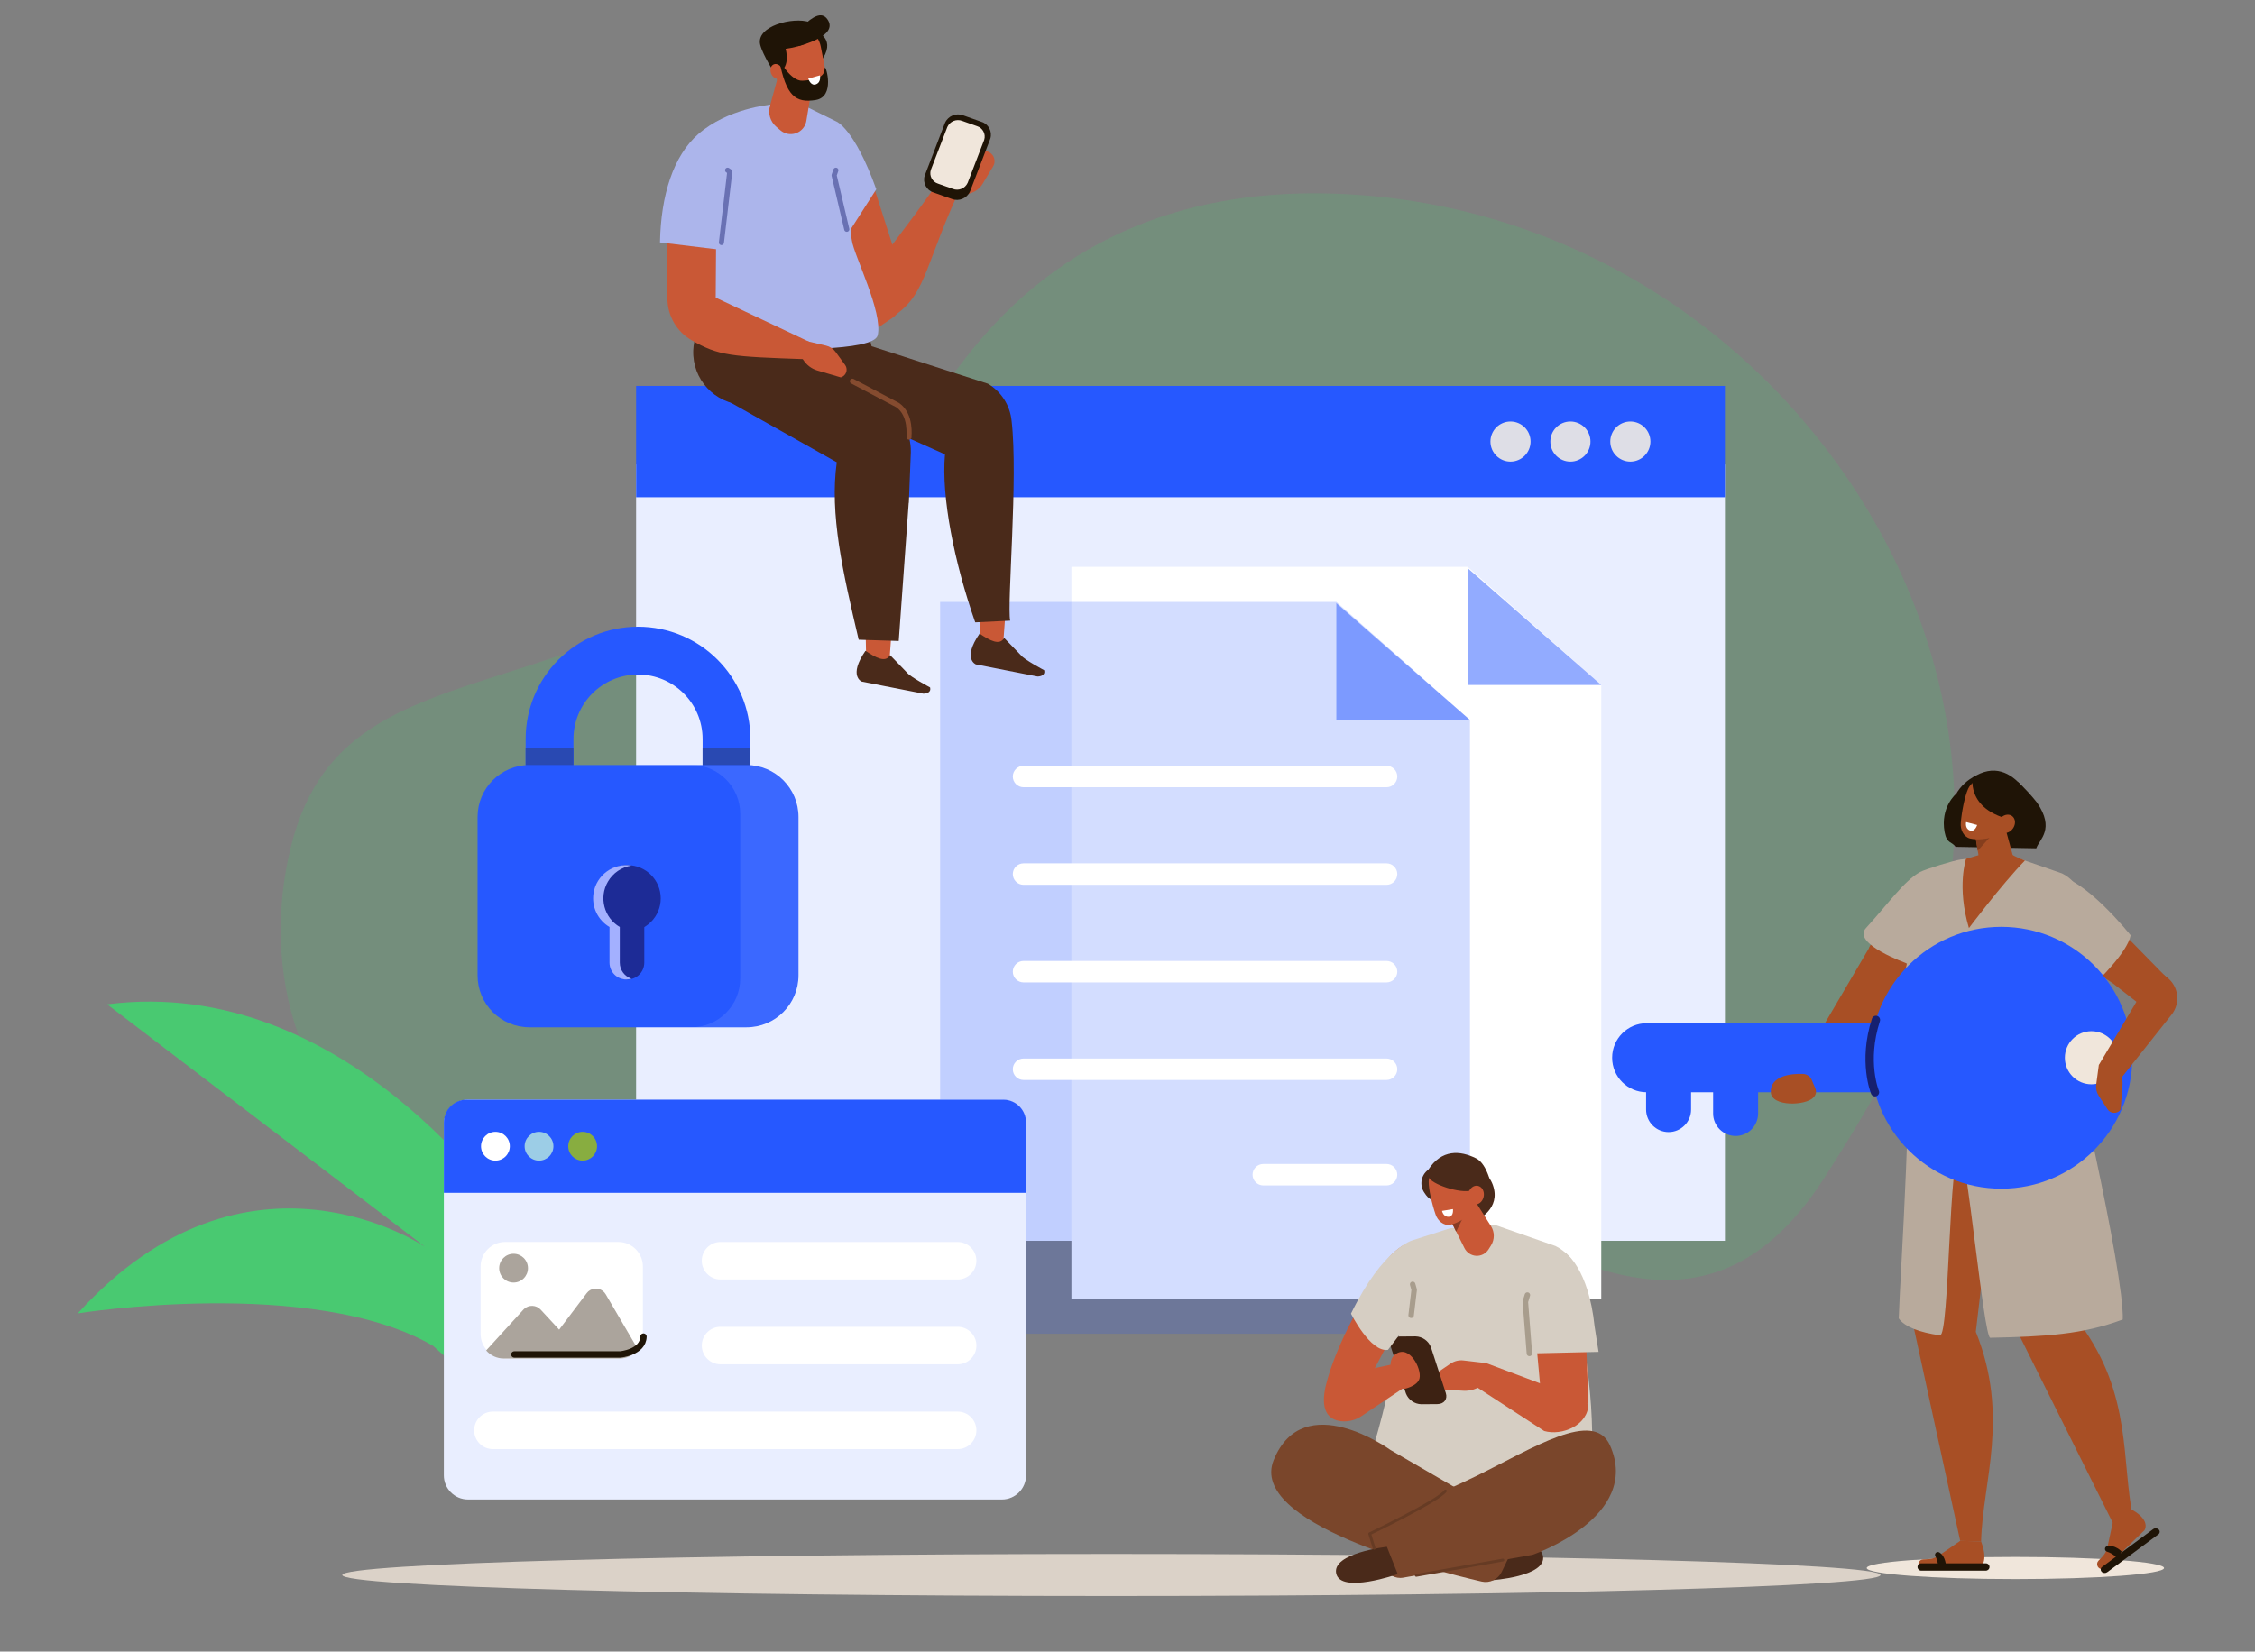 <?xml version="1.0" encoding="UTF-8"?> <!-- Generator: Adobe Illustrator 25.1.0, SVG Export Plug-In . SVG Version: 6.00 Build 0) --> <svg xmlns="http://www.w3.org/2000/svg" xmlns:xlink="http://www.w3.org/1999/xlink" version="1.1" id="Ebene_1" x="0px" y="0px" viewBox="0 0 880.07 644.74" style="enable-background:new 0 0 880.07 644.74;" xml:space="preserve"><rect x="0" y="0" width="880.07" height="644.74" fill="#808080" stroke="none"/> <style type="text/css"> .st0{fill-rule:evenodd;clip-rule:evenodd;fill:#1F1406;} .st1{opacity:0.2;fill:#49C971;} .st2{fill:#FFFFFF;} .st3{opacity:0.1;fill:#2658FF;} .st4{fill:#2658FF;} .st5{fill:#DEDEE6;} .st6{fill:#49C971;} .st7{fill:#DBD2C8;} .st8{opacity:0.5;fill:#2658FF;} .st9{opacity:0.2;fill:#2658FF;} .st10{fill-rule:evenodd;clip-rule:evenodd;fill:#A84F25;} .st11{fill:#F0E6DB;} .st12{fill-rule:evenodd;clip-rule:evenodd;fill:#B8AA9C;} .st13{fill-rule:evenodd;clip-rule:evenodd;fill:#853E1D;} .st14{fill-rule:evenodd;clip-rule:evenodd;fill:#FFFFFF;} .st15{fill:none;stroke:#162070;stroke-width:3.255;stroke-linecap:round;stroke-linejoin:round;} .st16{opacity:0.1;fill:#FFFFFF;} .st17{fill:#1D2B96;} .st18{fill:#A3B0FF;} .st19{fill:#2949B2;} .st20{fill:#9CCDE6;} .st21{fill:#88AD40;} .st22{fill:#ABA49C;} .st23{fill-rule:evenodd;clip-rule:evenodd;fill:#C95836;} .st24{fill-rule:evenodd;clip-rule:evenodd;fill:#4A2A1A;} .st25{fill:#C95836;} .st26{fill-rule:evenodd;clip-rule:evenodd;fill:#ACB5EB;} .st27{fill-rule:evenodd;clip-rule:evenodd;fill:#F0E6DB;} .st28{fill:none;stroke:#1F1406;stroke-width:2.492;stroke-linecap:round;stroke-linejoin:round;} .st29{fill:#A84F25;} .st30{fill-rule:evenodd;clip-rule:evenodd;fill:#D6CEC3;} .st31{fill-rule:evenodd;clip-rule:evenodd;fill:#3D2213;} .st32{fill-rule:evenodd;clip-rule:evenodd;fill:#7A462B;} .st33{fill:none;stroke:#663B24;stroke-width:1.086;stroke-linecap:round;stroke-linejoin:round;} .st34{fill-rule:evenodd;clip-rule:evenodd;fill:#873B24;} .st35{fill:none;stroke:#A89D8D;stroke-width:2.138;stroke-linecap:round;stroke-linejoin:round;} .st36{fill:none;stroke:#6971B3;stroke-width:2;stroke-linecap:round;stroke-linejoin:round;} .st37{fill:none;stroke:#854B2F;stroke-width:2;stroke-linecap:round;stroke-linejoin:round;} </style> <g id="Gruppe_3956" transform="translate(-760.497 -165.591)"> <path id="Pfad_9928" class="st0" d="M1531.15,468.66c0,0-12.92,5.99-7.61,20.02c5.3,14.03,8.83,4.07,8.83,4.07 S1537.65,474.31,1531.15,468.66z"></path> <path id="Pfad_9929" class="st1" d="M1498.75,581.14c78.43-145.54-40.53-334.07-217.56-339.95c-53.36-1.77-106.07,14.3-145.11,65.8 c-120.14,158.49-238.51,92.59-262.15,189.54s59.32,214.04,283.21,93.39c112.3-60.52,233.56,162.34,315.16,35.77 C1482.2,610.33,1491.02,595.48,1498.75,581.14z"></path> <rect id="Rechteck_3629" x="1008.76" y="346.92" class="st2" width="424.93" height="303.06"></rect> <rect id="Rechteck_3640" x="1008.76" y="346.92" class="st3" width="424.93" height="303.06"></rect> <rect id="Rechteck_3630" x="1008.76" y="316.25" class="st4" width="424.93" height="43.46"></rect> <circle id="Ellipse_122" class="st5" cx="1350.01" cy="337.97" r="7.83"></circle> <circle id="Ellipse_123" class="st5" cx="1373.39" cy="337.97" r="7.83"></circle> <circle id="Ellipse_124" class="st5" cx="1396.78" cy="337.97" r="7.83"></circle> <path id="Pfad_9931" class="st6" d="M957.87,639.01c0,0-62.65-93.34-155.55-81.34l124.15,94.73c0,0-69.27-47.34-135.63,25.92 c0,0,91.56-14.66,138.63,12.63c0,0,29.25,26.9,38.4,25.41C1023.6,707.3,957.87,639.01,957.87,639.01z"></path> <path id="Pfad_9932" class="st7" d="M1494.42,780.45c0,4.54-134.39,8.21-300.17,8.21s-300.17-3.68-300.17-8.21 s134.39-8.22,300.17-8.22S1494.42,775.91,1494.42,780.45z"></path> <g id="Gruppe_3946" transform="translate(1097.078 380.91)"> <path id="Pfad_9933" class="st2" d="M288.35,291.66H81.57V5.97H236.2l52.15,46.1V291.66z"></path> <path id="Pfad_9934" class="st8" d="M236.2,6.46v45.62h52.15L236.2,6.46z"></path> <path id="Pfad_9935" class="st9" d="M237.11,305.35H30.33V19.66h154.63l52.15,46.1V305.35z"></path> <path id="Pfad_9936" class="st8" d="M184.96,20.14v45.62h52.15L184.96,20.14z"></path> <path id="Pfad_9937" class="st2" d="M204.56,92.01H62.88c-2.31-0.01-4.18-1.88-4.19-4.19l0,0c0.01-2.31,1.88-4.18,4.19-4.19 h141.68c2.31,0.01,4.18,1.88,4.19,4.19l0,0C208.73,90.14,206.86,92,204.56,92.01z"></path> <path id="Pfad_9938" class="st2" d="M204.56,130.1H62.88c-2.31-0.01-4.18-1.88-4.19-4.19l0,0c0.01-2.31,1.88-4.18,4.19-4.19 h141.68c2.31,0.01,4.18,1.88,4.19,4.19l0,0C208.73,128.23,206.86,130.1,204.56,130.1z"></path> <path id="Pfad_9939" class="st2" d="M204.56,168.2H62.88c-2.31-0.01-4.18-1.88-4.19-4.19l0,0c0.01-2.31,1.88-4.18,4.19-4.19 h141.68c2.31,0.01,4.18,1.88,4.19,4.19l0,0C208.73,166.32,206.86,168.19,204.56,168.2z"></path> <path id="Pfad_9940" class="st2" d="M204.56,206.29H62.88c-2.31-0.01-4.18-1.88-4.19-4.19l0,0c0.01-2.31,1.88-4.18,4.19-4.19 h141.68c2.31,0.01,4.18,1.88,4.19,4.19l0,0C208.73,204.41,206.86,206.28,204.56,206.29z"></path> <path id="Pfad_9941" class="st2" d="M204.55,247.46h-48.1c-2.31-0.01-4.18-1.88-4.19-4.19l0,0c0.01-2.31,1.88-4.18,4.19-4.19h48.1 c2.31,0.01,4.18,1.88,4.19,4.19l0,0C208.73,245.58,206.86,247.45,204.55,247.46z"></path> </g> <path id="Pfad_9944" class="st10" d="M1489.82,535.9l-18.07,30.78l-45,13.7l3.69,9.05l42.96-3.42c4.47-0.36,8.56-2.66,11.18-6.3 l20.35-28.27c2.54-3.53,1.74-8.46-1.79-11c-0.35-0.25-0.72-0.47-1.11-0.67l3.29-3.77C1500,533.37,1491.69,530.28,1489.82,535.9z"></path> <g id="Gruppe_3947" transform="translate(1488.796 464.995)"> <path id="Pfad_9945" class="st0" d="M34.91,31.19l31.49,0.57c1.21-3.52,7.45-7.45,0.25-17.91c-2.22-2.81-4.64-5.44-7.26-7.88 l-24.16,4.42c0,0-6.39,5.19-4.59,15.05C31.49,30.05,33.46,29.06,34.91,31.19z"></path> </g> <ellipse id="Ellipse_125" class="st11" cx="1547.05" cy="777.72" rx="58.02" ry="4.32"></ellipse> <path id="Pfad_9946" class="st10" d="M1532.71,631.59c0,0,13.61,51.18,14.81,53.16l37.54,75.32l7.99-1.68 c-4.78-22.04-0.21-48.1-20.68-75.9l-6.73-56.47C1580.37,622.2,1532.71,631.59,1532.71,631.59z"></path> <path id="Pfad_9947" class="st10" d="M1585.12,759.68l-1.92,8.82c-0.21,1.87-1.04,3.62-2.36,4.97l-1.35,1.39 c-0.6,0.61-0.72,1.54-0.3,2.29l0,0c0.58,0.99,1.85,1.33,2.84,0.75c0.03-0.02,0.07-0.04,0.1-0.06l15.3-14.87 c0,0,2.96-4.16-6.19-8.69L1585.12,759.68z"></path> <path id="Pfad_9948" class="st10" d="M1558.6,572.25l-44.62,1.86c-11.59,22.72-8.8,50.24-8.8,50.24s1.06,55.12,1.76,57.42 l18.57,85.36l8.16,0.24c0.59-23.47,11.23-48.76-2.06-81.86l6.89-58.81c15.21-0.32,33.6,11.5,34.65-13.6 C1574.36,584.41,1558.6,572.25,1558.6,572.25z"></path> <path id="Pfad_9949" class="st12" d="M1525.6,501.15l14.43-1.73l5.24,0.2l19.97,6.94c6.74,3.32,9.95,11.14,7.47,18.24l-9.7,27.86 c5.39,17.26,26.61,110.27,25.94,128.04c-15.55,5.87-30.32,6.7-51.72,7.14c-2.47,0.05-9.38-73.41-11.71-73.47 c-4.48-0.1-4.17,73.05-7.9,72.52c-7.88-1.12-13.74-3.26-16.09-6.62c0.54-18.11,6.05-92.71,2.91-132.26 c-0.41-5.16,0.34-6.29,0.34-6.29s-21.68-7.65-16.05-13.82c9-9.88,14.89-18.42,21.09-21.86 C1511.9,504.88,1523.25,501.44,1525.6,501.15z"></path> <path id="Pfad_9950" class="st10" d="M1525.51,767.13l-7.43,5.12c-1.43,1.22-3.23,1.93-5.11,2.01l-1.93,0.09 c-0.85,0.03-1.58,0.63-1.79,1.46l0,0c-0.26,1.12,0.44,2.24,1.56,2.49c0.04,0.01,0.07,0.02,0.11,0.02l21.33-0.39 c0,0,5-1.02,1.43-10.57L1525.51,767.13z"></path> <path id="Pfad_9951" class="st10" d="M1530.48,486.26l2.6,15.76c0.48,2.91,3.23,4.88,6.14,4.4c0.96-0.16,1.86-0.58,2.61-1.21 l1.39-1.19c2.01-1.72,3.54-1.89,2.84-4.44c-1.79-6.54-5.75-20.99-5.75-20.99L1530.48,486.26L1530.48,486.26z"></path> <path id="Pfad_9952" class="st13" d="M1531.59,493.03l0.77,4.66l4.67-5.18C1535.26,493,1533.42,493.17,1531.59,493.03z"></path> <path id="Pfad_9953" class="st0" d="M1535.51,778.76h-25.21c-0.79,0-1.44-0.64-1.44-1.44l0,0c0-0.79,0.65-1.44,1.44-1.44h25.21 c0.79,0,1.44,0.64,1.44,1.44l0,0C1536.94,778.11,1536.3,778.75,1535.51,778.76z"></path> <path id="Pfad_9954" class="st0" d="M1516.21,771.63c-0.48,0.3-0.66,0.91-0.42,1.42c0.65,1.16,1.02,2.46,1.08,3.79 c-0.18,1.69,3.09,0.18,3.09,0.18s0-3.8-2.58-5.39C1517.03,771.42,1516.57,771.41,1516.21,771.63L1516.21,771.63z"></path> <path id="Pfad_9955" class="st0" d="M1602.87,764.57l-20.01,14.81c-0.67,0.46-1.57,0.38-2.14-0.19l0,0 c-0.49-0.47-0.5-1.24-0.04-1.72c0.05-0.06,0.11-0.11,0.18-0.15l20.01-14.81c0.67-0.46,1.57-0.38,2.14,0.19l0,0 c0.49,0.47,0.5,1.24,0.04,1.73C1602.99,764.48,1602.93,764.53,1602.87,764.57z"></path> <path id="Pfad_9956" class="st0" d="M1582.04,770c-0.14,0.55,0.16,1.12,0.69,1.31c1.28,0.38,2.45,1.05,3.42,1.97 c1.05,1.34,2.34-2.03,2.34-2.03s-2.65-2.73-5.6-2.07C1582.48,769.27,1582.15,769.59,1582.04,770L1582.04,770z"></path> <path id="Pfad_9957" class="st10" d="M1527.8,500.87c0,0-3.7,10.79,1.12,27.03c0,0,12.63-16.86,21.84-26.35 c-4.04-1.63-7.22-3.12-7.35-4.14l-9.7,1.71L1527.8,500.87z"></path> <path id="Pfad_9958" class="st14" d="M1529.01,539.05c-0.11,1.38-1.32,2.41-2.7,2.29c-1.38-0.11-2.41-1.32-2.29-2.7 c0.11-1.3,1.19-2.3,2.49-2.3C1527.94,536.4,1529.06,537.62,1529.01,539.05z"></path> <path id="Pfad_9959" class="st14" d="M1528.3,557.42c-0.11,1.38-1.32,2.41-2.7,2.29c-1.38-0.11-2.41-1.32-2.29-2.7 c0.11-1.3,1.19-2.3,2.49-2.3C1527.24,554.77,1528.36,555.98,1528.3,557.42z"></path> <ellipse id="Ellipse_126" class="st2" cx="1525.52" cy="578.52" rx="2.5" ry="2.71"></ellipse> <path id="Pfad_9960" class="st14" d="M1527.95,600.43c-0.11,1.38-1.32,2.41-2.7,2.29s-2.41-1.32-2.29-2.7 c0.11-1.3,1.19-2.3,2.5-2.3C1526.89,597.77,1528.01,598.99,1527.95,600.43z"></path> <path id="Pfad_9961" class="st10" d="M1577.54,518.08c-6.31-3.49-15.98,8.87-7.15,21.54l14.76,9.9l16.38,12.81l6.45-13.18 L1577.54,518.08z"></path> <path id="Pfad_9962" class="st12" d="M1555.11,526.16l23.38,22.98c0,0,12.27-11.6,13.55-18.41c0,0-18.36-23.12-29.67-23.36 S1555.11,526.16,1555.11,526.16z"></path> <g id="Gruppe_3951" transform="translate(1359.343 512.331)"> <g id="Gruppe_3950" transform="translate(0 0)"> <path id="Pfad_9963" class="st4" d="M52.36,95.21L52.36,95.21c4.84-0.01,8.77-3.93,8.78-8.78v-9.5 c-0.01-4.84-3.94-8.76-8.78-8.78l0,0c-4.84,0.01-8.76,3.93-8.78,8.78v9.5C43.6,91.28,47.52,95.2,52.36,95.21z"></path> <path id="Pfad_9964" class="st4" d="M78.52,96.73L78.52,96.73c4.84-0.01,8.76-3.93,8.78-8.78v-9.5 c-0.01-4.84-3.93-8.76-8.78-8.78l0,0c-4.84,0.01-8.76,3.93-8.78,8.78v9.5C69.75,92.79,73.67,96.71,78.52,96.73z"></path> <g id="Gruppe_3949"> <circle id="Ellipse_127" class="st4" cx="182.22" cy="66.19" r="51.11"></circle> <g id="Gruppe_3948" transform="translate(0 46.746)"> <path id="Rechteck_3631" class="st4" d="M152.32,32.91H43.8c-7.44,0-13.47-6.03-13.47-13.47l0,0c0-7.44,6.03-13.47,13.47-13.47 h108.53c7.44,0,13.47,6.03,13.47,13.47l0,0C165.8,26.88,159.76,32.91,152.32,32.91z"></path> </g> <circle id="Ellipse_128" class="st11" cx="217.39" cy="66.19" r="10.37"></circle> </g> </g> <path id="Pfad_9965" class="st15" d="M132.91,79.66c0,0-4.92-11.94,0.37-28.24"></path> </g> <path id="Pfad_9966" class="st10" d="M1606.42,547.3l-4.5-3.47l-22.3,37.52l8.99,4.77l19.48-24.53 C1611.51,557.16,1610.77,550.81,1606.42,547.3z"></path> <g id="Gruppe_3952" transform="translate(916.557 404.283)"> <path id="Pfad_9967" class="st4" d="M67.75,78.63v-28.8c0-13.92,11.28-25.2,25.2-25.2s25.2,11.28,25.2,25.2v28.8h18.65v-28.8 c0-24.22-19.64-43.86-43.86-43.86S49.09,25.61,49.09,49.83v28.8H67.75z"></path> <path id="Rechteck_3632" class="st4" d="M50.57,59.96h84.76c11.18,0,20.24,9.06,20.24,20.24v61.91c0,11.18-9.06,20.24-20.24,20.24 H50.57c-11.18,0-20.24-9.06-20.24-20.24V80.2C30.33,69.03,39.39,59.96,50.57,59.96z"></path> <path id="Pfad_9968" class="st16" d="M136.5,59.96h-22.73c10.53,0,19.07,8.54,19.07,19.07c0,0,0,0,0,0v64.25 c0,10.53-8.54,19.07-19.07,19.07h22.73c10.53,0,19.07-8.54,19.07-19.07V79.03C155.57,68.5,147.04,59.96,136.5,59.96 C136.5,59.96,136.5,59.96,136.5,59.96z"></path> <path id="Pfad_9969" class="st17" d="M75.85,112.03c0-7.17,5.81-12.98,12.98-12.98c7.17,0,12.98,5.81,12.98,12.98 c0,7.17-5.81,12.98-12.98,12.98C81.66,125.01,75.85,119.2,75.85,112.03C75.85,112.03,75.85,112.03,75.85,112.03z"></path> <path id="Pfad_9970" class="st17" d="M88.82,108.91L88.82,108.91c3.63,0.01,6.56,2.95,6.57,6.57v21.64 c-0.01,3.63-2.95,6.56-6.57,6.57l0,0c-3.63-0.01-6.56-2.95-6.57-6.57v-21.64C82.26,111.86,85.2,108.92,88.82,108.91z"></path> <path id="Pfad_9971" class="st18" d="M85.83,137.12V123.2c-6.17-3.62-8.24-11.56-4.62-17.73c1.97-3.36,5.34-5.65,9.19-6.25 c-7.07-1.12-13.71,3.71-14.82,10.78c-0.83,5.27,1.65,10.5,6.24,13.2v13.92c0.01,3.63,2.95,6.56,6.58,6.57c0.68,0,1.35-0.11,2-0.32 C87.68,142.5,85.84,139.97,85.83,137.12z"></path> <rect id="Rechteck_3633" x="49.09" y="53.3" class="st19" width="18.65" height="6.66"></rect> <rect id="Rechteck_3634" x="118.15" y="53.3" class="st19" width="18.65" height="6.66"></rect> </g> <path id="Pfad_9972" class="st10" d="M1467.66,587.37c-0.55-1.48-1.94-2.48-3.52-2.54c-4.26-0.18-12.84,0.63-12.54,7.17 c0.26,5.72,13.66,5.29,16.65,2.02C1470.28,591.79,1468.75,590.33,1467.66,587.37z"></path> <g id="Gruppe_3954" transform="translate(903.401 588.903)"> <path id="Rechteck_3637" class="st2" d="M39.76,5.97H248.1c5.21,0,9.43,4.22,9.43,9.43v137.23c0,5.21-4.22,9.43-9.43,9.43H39.76 c-5.21,0-9.43-4.22-9.43-9.43V15.4C30.33,10.19,34.55,5.97,39.76,5.97z"></path> <path id="Rechteck_3641" class="st3" d="M39.76,5.97H248.1c5.21,0,9.43,4.22,9.43,9.43v137.23c0,5.21-4.22,9.43-9.43,9.43H39.76 c-5.21,0-9.43-4.22-9.43-9.43V15.4C30.33,10.19,34.55,5.97,39.76,5.97z"></path> <path id="Pfad_9973" class="st4" d="M248.78,5.97H39.08c-4.9,0.09-8.81,4.12-8.75,9.02v27.36h227.2V14.99 C257.59,10.09,253.68,6.06,248.78,5.97z"></path> <path id="Pfad_9974" class="st2" d="M56.07,24.16c0,3.1-2.52,5.62-5.62,5.62s-5.62-2.52-5.62-5.62c0-3.1,2.52-5.62,5.62-5.62 C53.56,18.54,56.07,21.06,56.07,24.16z"></path> <path id="Pfad_9975" class="st20" d="M73.09,24.16c0,3.1-2.52,5.62-5.62,5.62c-3.1,0-5.62-2.52-5.62-5.62 c0-3.1,2.52-5.62,5.62-5.62c0,0,0,0,0,0C70.58,18.54,73.09,21.06,73.09,24.16z"></path> <path id="Pfad_9976" class="st21" d="M90.11,24.16c0,3.1-2.52,5.62-5.62,5.62s-5.62-2.52-5.62-5.62c0-3.1,2.52-5.62,5.62-5.62 C87.59,18.54,90.11,21.06,90.11,24.16z"></path> <path id="Rechteck_3638" class="st2" d="M54.26,61.53H98.4c5.3,0,9.6,4.3,9.6,9.6v26.29c0,5.3-4.3,9.6-9.6,9.6H54.26 c-5.3,0-9.6-4.3-9.6-9.6V71.14C44.65,65.83,48.95,61.53,54.26,61.53z"></path> <path id="Pfad_9977" class="st2" d="M230.84,76.18h-92.54c-4.04,0-7.32-3.28-7.32-7.32c0,0,0,0,0,0l0,0 c0-4.04,3.28-7.32,7.32-7.32c0,0,0,0,0,0h92.54c4.04,0,7.32,3.28,7.32,7.32c0,0,0,0,0,0l0,0 C238.16,72.9,234.88,76.18,230.84,76.18L230.84,76.18z"></path> <path id="Rechteck_3639" class="st2" d="M138.31,94.65h92.54c4.04,0,7.32,3.28,7.32,7.32l0,0c0,4.04-3.28,7.32-7.32,7.32h-92.54 c-4.04,0-7.32-3.28-7.32-7.32l0,0C130.98,97.92,134.26,94.65,138.31,94.65z"></path> <path id="Pfad_9978" class="st2" d="M230.84,142.4H49.47c-4.04,0-7.32-3.28-7.32-7.32c0,0,0,0,0,0l0,0c0-4.04,3.28-7.32,7.32-7.32 c0,0,0,0,0,0h181.37c4.04,0,7.32,3.28,7.32,7.32c0,0,0,0,0,0l0,0C238.16,139.12,234.89,142.4,230.84,142.4 C230.84,142.4,230.84,142.4,230.84,142.4z"></path> <path id="Pfad_9979" class="st22" d="M106.1,103.51L93.48,81.94c-1.24-2.12-3.97-2.84-6.1-1.59c-0.51,0.3-0.95,0.69-1.3,1.16 L75.32,95.76l-7.22-7.81c-1.72-1.86-4.61-1.97-6.47-0.26c-0.1,0.09-0.19,0.18-0.28,0.28l-14.51,15.91c1.71,2,4.22,3.15,6.85,3.15 h45.25C101.75,107.03,104.4,105.73,106.1,103.51z"></path> <path id="Pfad_9980" class="st22" d="M63.15,71.76c0,3.1-2.52,5.62-5.62,5.62c-3.1,0-5.62-2.52-5.62-5.62 c0-3.1,2.52-5.62,5.62-5.62c0,0,0,0,0,0C60.63,66.14,63.15,68.65,63.15,71.76z"></path> </g> <path id="Pfad_9981" class="st23" d="M1143,418.23l9.03-1.58l1.03-13.82l-10.34,1.57L1143,418.23z"></path> <path id="Pfad_9982" class="st24" d="M1154.74,407.89c-1.3-6.58,3.18-55.68,0.55-78.06c-0.61-6.01-4.04-11.37-9.24-14.45 l-59.44-19.14l-18.88,19.24l61.57,27.48c-1.48,16.78,3.63,42.21,11.8,65.59L1154.74,407.89z"></path> <path id="Pfad_9983" class="st25" d="M1102.39,269.88c9.8-13.84,15.76-20.65,25.28-34.77l8.87,1.32 c-14.86,31.2-14.2,43.17-26.14,51.78C1085.32,283.47,1105.79,292.99,1102.39,269.88z"></path> <path id="Pfad_9984" class="st25" d="M1130.16,244.02l9.35-3.08c1.87-0.62,3.45-1.88,4.47-3.57l4.11-6.82 c1.13-1.88,0.52-4.32-1.36-5.45c-0.41-0.25-0.86-0.42-1.33-0.5l0,0l-11.53,4.54c-2.68,1.12-4.87,3.15-6.2,5.73l-2.41,4.46 L1130.16,244.02z"></path> <path id="Pfad_9985" class="st23" d="M1102.03,240.07l9.52,29.75c1.43,0.49,3.8,15.71-2.86,19.94l-10.29,6.93l-1.92-7.7 l-0.97-15.07l-5.22-28.9L1102.03,240.07z"></path> <path id="Pfad_9986" class="st26" d="M1086.82,212.97c0,0,7.03,2.49,15.67,26.52l-12.82,20.04L1086.82,212.97z"></path> <path id="Pfad_9987" class="st24" d="M1094.42,278.14c0,0,8.21,26.21,7.44,31.24c-0.96,5.8-3.3,11.28-6.84,15.98l-44.27-1.73 c-11.32-0.45-20.14-9.98-19.69-21.3c0.04-1.11,0.18-2.21,0.4-3.3l0.04-0.18c0.24-1.18,0.46-2.37,0.66-3.56 c0.93-5.58,3.73-22.33,3.73-22.33c13.48,9.35,38.29,13.8,60.31,8.58L1094.42,278.14z"></path> <path id="Pfad_9988" class="st26" d="M1074.87,207.08c-5.1,7.86-11.23,2.17-13.28-0.57c-0.32-0.43-8.86,2.89-9.56,3.38 c-10.82,7.62-11.92,39.89-13.75,51.54c-0.85,5.42-5.75,23.66-3,28.35c0.91,1.55,9.4,0.27,11.08,0.55 c7.11,1.2,38.97,3.36,43.29-1.56c4.29-4.89,0.95-13.87,1.73-19.61c4.11-30.15-4.57-56.19-4.57-56.19L1074.87,207.08z"></path> <path id="Pfad_9989" class="st0" d="M1091.5,293.02"></path> <path id="Pfad_9990" class="st23" d="M1098.59,425.05l9.03-1.58l1.03-13.82l-10.34,1.57L1098.59,425.05z"></path> <path id="Pfad_9991" class="st23" d="M1078.24,194.51c0,0-1.66,9.99-3.04,18.26c-0.56,3.37-3.75,5.65-7.12,5.09 c-1.11-0.19-2.16-0.67-3.02-1.41l-1.61-1.38c-2.32-2-3.29-5.15-2.47-8.11l5.89-21.36L1078.24,194.51L1078.24,194.51z"></path> <path id="Pfad_9992" class="st0" d="M1078.4,177.68c0,0,8.36,2.34,3.35,10.56S1078.4,177.68,1078.4,177.68z"></path> <path id="Pfad_9993" class="st23" d="M1080.8,183.69c-1.02-5.2-6.06-8.6-11.26-7.58c-0.18,0.04-0.36,0.08-0.54,0.12l0,0 c-4.95,1.27-8.06,6.17-7.08,11.19c0.56,2.88,1.18,6.05,1.71,8.78c0.72,3.71,4.32,6.14,8.04,5.42c0.13-0.03,0.26-0.05,0.39-0.09 l5.16-1.32c3.64-0.93,5.92-4.53,5.2-8.22C1081.92,189.45,1081.34,186.48,1080.8,183.69L1080.8,183.69z"></path> <path id="Pfad_9994" class="st0" d="M1067.1,184.64c0,0,2.54,8.48-4.23,9.72c0,0-4.66-7.28-5.67-11.23 c-1.88-7.34,12.82-11.11,19.35-8.87S1080.26,182.81,1067.1,184.64L1067.1,184.64z"></path> <path id="Pfad_9995" class="st23" d="M1062.46,190.72c1.19-0.5,2.67,0.32,3.31,1.83s0.2,3.15-0.98,3.66s-2.67-0.32-3.31-1.83 S1061.27,191.22,1062.46,190.72L1062.46,190.72z"></path> <path id="Pfad_9996" class="st0" d="M1082.43,191.98c0.35-0.81,4.15,11.42-3.63,12.66s-11.55-1.54-14.21-15.71 c0,0,4.45,8.39,9.07,8.17C1083.32,196.62,1082.01,192.95,1082.43,191.98L1082.43,191.98z"></path> <path id="Pfad_9997" class="st0" d="M1071.93,183.62c0,0,16.39-3.84,11.41-10.6c-4.6-6.26-14.02,9.85-16.86,7.6L1071.93,183.62z"></path> <path id="Pfad_9998" class="st14" d="M1080.48,195.01l-4.54,1.27c0,0,0.96,3.07,3.07,2.2S1080.48,195.01,1080.48,195.01z"></path> <path id="Pfad_9999" class="st0" d="M1131.97,243.27l-7.13-2.53c-2.76-0.85-4.31-3.79-3.46-6.55c0.01-0.05,0.03-0.09,0.05-0.14 l7.86-20.47c1.2-2.73,4.34-4.03,7.12-2.96l7.13,2.53c2.76,0.85,4.31,3.79,3.46,6.55c-0.01,0.05-0.03,0.09-0.05,0.14l-7.86,20.47 C1137.89,243.04,1134.75,244.34,1131.97,243.27z"></path> <path id="Pfad_10000" class="st27" d="M1132.38,239.34l-5.8-2.06c-2.25-0.7-3.51-3.08-2.81-5.33c0.01-0.04,0.02-0.07,0.04-0.11 l6.4-16.65c0.98-2.22,3.53-3.28,5.79-2.41l5.8,2.06c2.25,0.7,3.51,3.08,2.81,5.33c-0.01,0.04-0.02,0.07-0.04,0.11l-6.4,16.65 C1137.19,239.16,1134.64,240.22,1132.38,239.34z"></path> <path id="Pfad_10001" class="st24" d="M1040.22,319.7l5.27-7.09l34.03-1.23l24.74,11.99c7.31,3.38,11.91,10.77,11.71,18.82 l-0.78,19.71l-0.05-0.03l-3.89,53.95l-15.63-0.49c-6.22-26.48-11.38-48.99-8.55-69.27L1040.22,319.7z"></path> <path id="Pfad_10002" class="st26" d="M1090.29,250.79c-6.01,16.53-52.2-0.7-47.05-8.66c7.19-11.11-3.13,7.65-4.96,19.29 c-0.85,5.42-5.75,23.66-3,28.35c0.91,1.55,6.12,11.85,7.82,11.9c22.53,0.59,58.44,1.2,59.94-5.18c2.11-8.98-9.28-31.27-10.08-37 C1090.9,244.61,1090.29,250.79,1090.29,250.79z"></path> <path id="Pfad_10003" class="st23" d="M1020.71,254.99l0.27,27.24c0.05,6.65,3.6,12.79,9.35,16.14c10.65,6.17,15.4,6.44,44.71,7.45 l1.39-6.74l-36.61-17.3l0.25-35.51L1020.71,254.99z"></path> <path id="Pfad_10004" class="st26" d="M1061.12,206.47c0,0-16.6,1.41-28.11,11.47c-9.71,8.48-14.59,23.85-14.93,42.29l25.64,3.12 L1061.12,206.47z"></path> <path id="Pfad_10005" class="st28" d="M961.23,694.35h41.33c0,0,8.92-0.77,9.07-6.96"></path> <path id="Pfad_10006" class="st24" d="M1107.86,421.33l6.65,6.88c1.26,1.63,8.97,5.73,8.97,5.73l0,0c0.52,1.85-1.23,2.46-2.62,2.45 l-24.04-4.72c0,0-5.37-2.13,1.45-12.01C1102.32,422.37,1106.12,424.47,1107.86,421.33z"></path> <path id="Pfad_10007" class="st24" d="M1152.39,414.62l6.65,6.88c1.26,1.63,8.97,5.73,8.97,5.73l0,0c0.52,1.85-1.23,2.46-2.62,2.45 l-24.04-4.72c0,0-5.37-2.13,1.45-12.01C1146.85,415.66,1150.67,417.76,1152.39,414.62z"></path> <path id="Pfad_10008" class="st29" d="M1579.62,581.33l-1.03,7.67c-0.2,1.53,0.15,3.09,0.99,4.38l3.42,5.24 c0.94,1.44,2.88,1.85,4.32,0.91c0.31-0.2,0.59-0.46,0.81-0.77l0,0l0.74-9.71c0.12-2.28-0.56-4.52-1.92-6.35l-2.33-3.23 L1579.62,581.33z"></path> <path id="Pfad_10009" class="st25" d="M1075.35,298.76l7.53,1.76c1.51,0.35,2.83,1.23,3.74,2.48l3.69,5.06 c1.02,1.39,0.71,3.35-0.68,4.36c-0.3,0.22-0.64,0.39-1.01,0.49l0,0l-9.34-2.75c-2.17-0.69-4.03-2.13-5.26-4.05l-2.19-3.33 L1075.35,298.76z"></path> <g id="Gruppe_3955" transform="translate(1226.306 609.723)"> <path id="Pfad_10010" class="st24" d="M110.68,32.11c0,0,9.42-4.29,6.16-13.57S103,12.87,103,12.87L110.68,32.11z"></path> <path id="Pfad_10011" class="st23" d="M64.82,101.23c-5.03,0.14-11.1-1.68-12.7-6.36c3.41-12.34,10.91-27.22,21.15-43.79 c4.98-8.8,14.09-13.41,19.14-9.69l0,0c1.99,1.47,1.76,5.29-0.53,8.59l-28.72,54.38L64.82,101.23z"></path> <path id="Pfad_10012" class="st30" d="M85.61,40.01l14.55-4.66l17.58-1.26l23.49,8.19c7.91,3.91,11.6,13.15,8.56,21.43l2.65,17.52 c5.53,35.21,2.65,54.53-0.2,64.73c-33.3,12.37-79.08,11.76-89.59-3.52C74.58,112.15,80.1,83.14,85.61,40.01z"></path> <path id="Pfad_10013" class="st23" d="M98.42,28.45l7.3,14.64c0.87,1.76,2.62,2.92,4.59,3.03c1.95,0.1,3.81-0.87,4.84-2.53 c0.34-0.54,0.67-1.08,0.98-1.58c1.42-2.3,1.4-5.21-0.05-7.49C112.36,28.66,105.6,18,105.6,18L98.42,28.45L98.42,28.45z"></path> <path id="Pfad_10014" class="st23" d="M135.85,103.1l-3.65-40.23c-0.97-11.05,5.4-19,13.39-16.72l0,0 c3.15,0.9,7.02,11.72,6.95,15.99l1.57,41.77L135.85,103.1z"></path> <path id="Pfad_10015" class="st25" d="M114.2,88l-8.85-1.03c-1.77-0.21-3.55,0.23-5.03,1.23l-5.97,4.04 c-1.65,1.12-2.07,3.36-0.96,5c0.24,0.36,0.55,0.67,0.9,0.91l0,0l11.19,0.66c2.62,0.1,5.2-0.73,7.28-2.34l3.68-2.75L114.2,88z"></path> <path id="Pfad_10016" class="st31" d="M95.2,104.01l-6.29,0.05c-2.67-0.06-5.04-1.71-6.02-4.2L77.07,81.9 c-0.76-2.33,0.72-4.25,3.27-4.27l6.29-0.05c2.67,0.06,5.04,1.71,6.02,4.2l5.82,17.96C99.22,102.07,97.75,103.99,95.2,104.01z"></path> <path id="Pfad_10017" class="st23" d="M82.95,97.9c-1.49,0.44-3.08-0.24-3.8-1.61c-1.67-3.23-4.03-9.23-0.22-11.84 c5.35-3.66,10.09,5.69,9.28,9.42C87.72,96.09,85.04,97.29,82.95,97.9z"></path> <path id="Pfad_10018" class="st24" d="M116.12,172.79c0,0,21.68-1.35,20.27-9.47s-23.96-1.39-23.96-1.39L116.12,172.79z"></path> <path id="Pfad_10019" class="st32" d="M76.84,121.9c0,0-33.93-24.58-45.56,3.96c-9.96,24.45,60.7,42.7,81.16,47.43 c3.17,0.73,6.42-0.84,7.83-3.77l8.41-17.53L76.84,121.9z"></path> <path id="Pfad_10020" class="st32" d="M132.29,162.84c0,0,42.81-14.63,30.22-42.76c-6.34-14.17-29.97,1.09-52.25,12.06 c-13.79,6.72-28.03,12.48-42.62,17.22l6.87,18.24c1.12,2.97,4.19,4.72,7.31,4.17L132.29,162.84z"></path> <path id="Pfad_10021" class="st24" d="M75.47,159.72c0,0-21.58,2.41-19.78,10.45s24,0.21,24,0.21L75.47,159.72z"></path> <path id="Pfad_10022" class="st23" d="M154.11,103.91c-0.03,8.4-10.35,12.6-17.25,10.61l-28.8-18.74l6.14-7.78l25.97,9.76 L154.11,103.91z"></path> <path id="Pfad_10023" class="st23" d="M52.12,94.87c-1.94,6.71-2.5,14.7,5.18,15.8c2.95,0.37,5.94-0.37,8.38-2.06l16.9-11.32 l-4.38-8.94l-16.35,3.53L52.12,94.87z"></path> <path id="Pfad_10024" class="st33" d="M70.5,160.31l-1.75-5.68c0,0,26.68-12.8,29.55-16.7"></path> <path id="Pfad_10025" class="st33" d="M86.92,170.87l33.82-5.99"></path> <path id="Pfad_10026" class="st34" d="M100.54,32.64l1.94,4.07l2.93-5.98C104.1,31.96,102.35,32.65,100.54,32.64z"></path> <path id="Pfad_10027" class="st30" d="M145.18,44.98c0,0,9.01,6.01,11.34,28.69l1.55,9.95l-26.99,0.62c0,0-4.99-36.91,2.92-39.25 S145.18,44.98,145.18,44.98z"></path> <path id="Pfad_10028" class="st30" d="M85.61,40.01c0,0-11.57,2.78-24.16,28.68c0,0,7.58,15.22,14.43,14.14 c0,0,11.91-15.84,12.41-15.84S85.61,40.01,85.61,40.01z"></path> <path id="Pfad_10029" class="st35" d="M131.08,84.23l-1.58-20.15l0.79-2.63"></path> <path id="Pfad_10030" class="st35" d="M84.92,69.34l1.19-9.96l-0.6-2.12"></path> <path id="Pfad_10031" class="st24" d="M91.62,12.52c-2.88,2.08-3.55,6.09-1.51,8.99c3.44,5.51,7.46,2.37,7.46,2.37L91.62,12.52z"></path> <path id="Pfad_10032" class="st23" d="M109.24,14.62c-0.36-2.46-2.63-4.16-5.09-3.81l-8.56,1.23c-2.46,0.35-3.78,2.61-3.81,5.09 c-0.04,2.93,1.27,8.81,2.73,12.97c0.82,2.34,3.05,4.29,5.51,3.93c2.62-0.38,10.12-4.01,10.21-8.81 C110.19,21.67,109.86,18.12,109.24,14.62L109.24,14.62z"></path> <path id="Pfad_10033" class="st24" d="M116.46,19.83c0,0-1.56-9.47-6.19-11.77c-6.22-3.1-13.45-3.6-18.65,4.46 c-0.01,0.64,0.28,1.25,0.79,1.65c2.49,2.06,13.34-4.34,16.1,6.39C109.14,23.01,113.7,20.57,116.46,19.83L116.46,19.83z"></path> <path id="Pfad_10034" class="st14" d="M96.98,28.58l4.26-0.7c0,0,0.4,2.92-1.69,3.01S96.98,28.58,96.98,28.58z"></path> <path id="Pfad_10035" class="st24" d="M91.62,15.19c0.99,3.03,12.65,6.78,16.9,5.38s2.82-6.72,1.82-9.74s-5.25-4.35-9.5-2.95 S90.62,12.16,91.62,15.19z"></path> <path id="Pfad_10036" class="st23" d="M113.23,23.04c-0.42,2-2.09,3.34-3.75,2.99s-2.66-2.24-2.24-4.24s2.09-3.34,3.75-2.99 S113.65,21.04,113.23,23.04z"></path> </g> <path id="Pfad_10037" class="st36" d="M1090.97,255.1l-4.94-21.07l0.68-1.99"></path> <path id="Pfad_10038" class="st36" d="M1042.05,260.27c0-0.28,3.26-27.67,3.26-27.67l-0.84-0.56"></path> <path id="Pfad_10039" class="st37" d="M1115.25,336.23c-0.1-0.33,1.08-8.69-4.44-12.5l-17.64-9.32"></path> <path id="Pfad_10040" class="st10" d="M1546.1,478.5c0.7-2.46-0.73-5.03-3.19-5.73c0,0,0,0,0,0l-8.57-2.43 c-2.46-0.7-4.66,0.87-5.73,3.19c-1.27,2.74-2.51,8.83-2.88,13.36c-0.21,2.55,1.07,5.32,3.54,6.02c2.63,0.75,11.22,0.48,13.31-4.01 C1544.04,485.54,1545.22,482.07,1546.1,478.5L1546.1,478.5z"></path> <path id="Pfad_10041" class="st0" d="M1550.71,486.45c0,0,2.51-9.57-0.88-13.68c-4.55-5.53-11.15-9.05-19.44-3.64 C1530.39,469.13,1527.43,484.05,1550.71,486.45z"></path> <path id="Pfad_10042" class="st10" d="M1546.06,489.06c-1.23,1.71-3.37,2.26-4.79,1.24s-1.56-3.23-0.33-4.93s3.37-2.26,4.79-1.24 S1547.3,487.36,1546.06,489.06z"></path> <path id="Pfad_10043" class="st14" d="M1527.82,486.52l4.3,1.13c0,0-0.85,2.92-2.86,2.13S1527.82,486.52,1527.82,486.52z"></path> </g> </svg> 